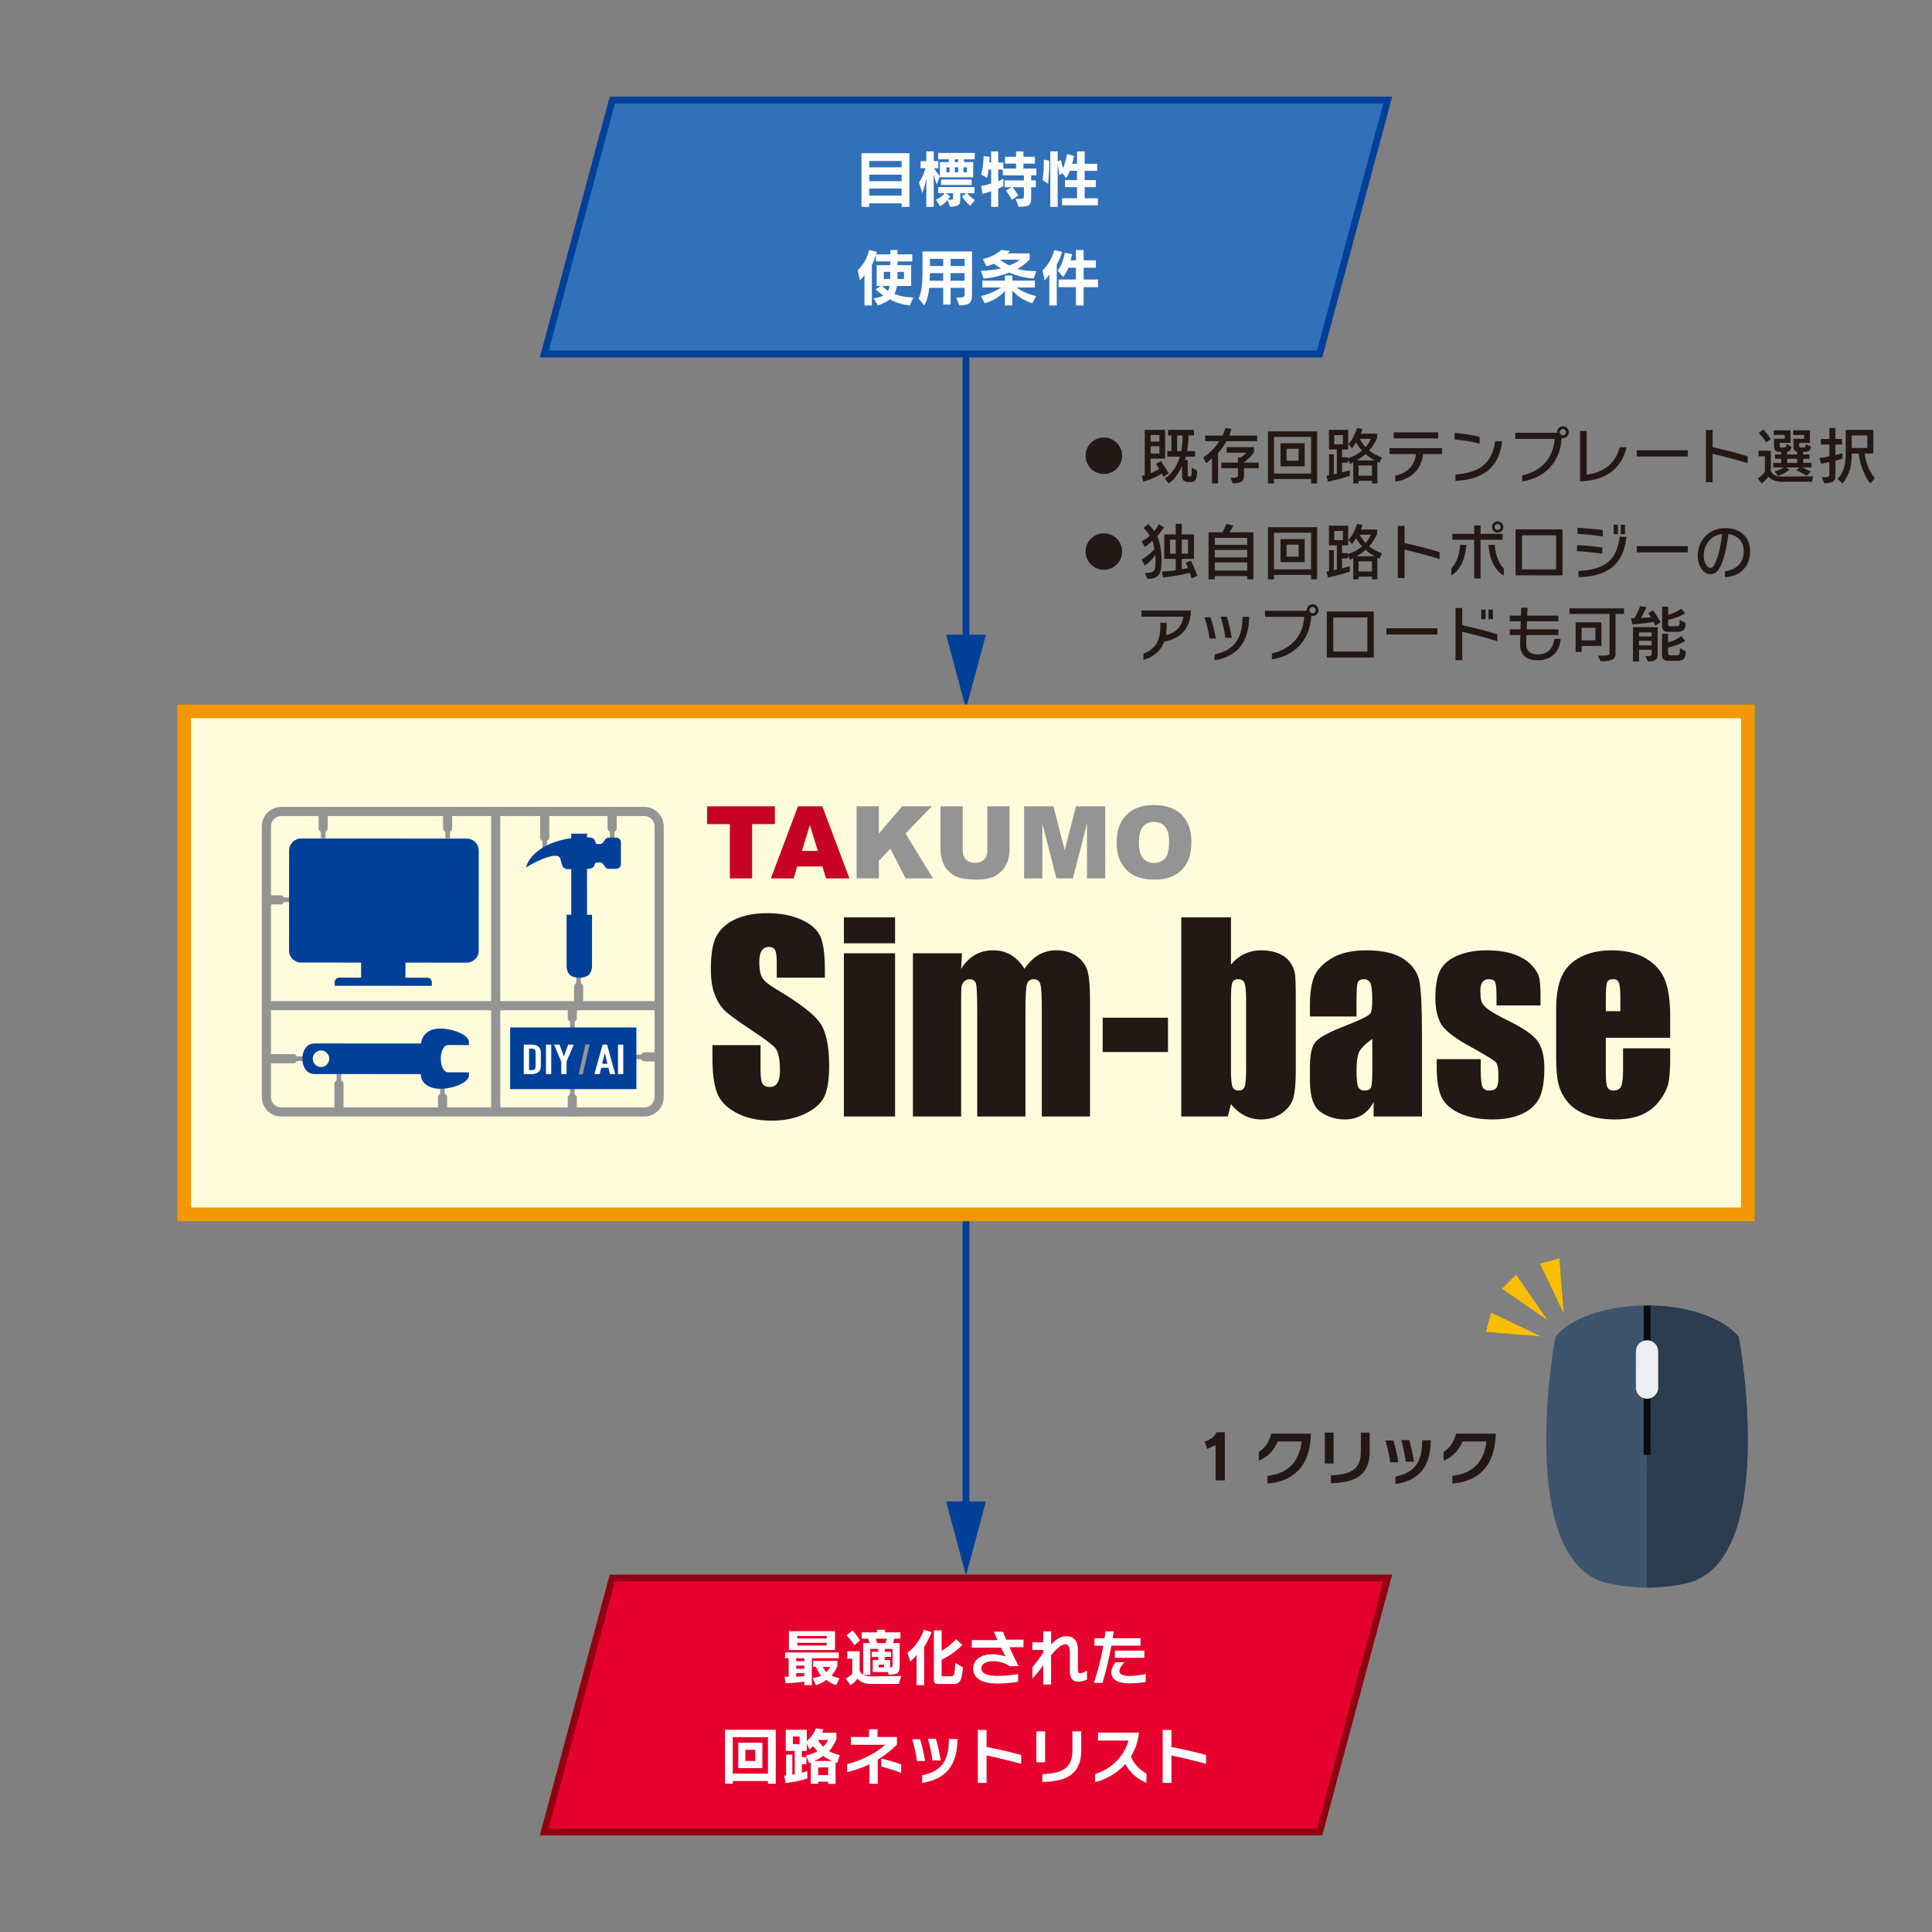 <?xml version="1.0" encoding="utf-8"?>
<!-- Generator: Adobe Illustrator 16.0.0, SVG Export Plug-In . SVG Version: 6.00 Build 0)  -->
<!DOCTYPE svg PUBLIC "-//W3C//DTD SVG 1.1//EN" "http://www.w3.org/Graphics/SVG/1.1/DTD/svg11.dtd">
<svg version="1.1" id="レイヤー_1" xmlns="http://www.w3.org/2000/svg" xmlns:xlink="http://www.w3.org/1999/xlink" x="0px"
	 y="0px" width="400px" height="400px" viewBox="0 0 400 400" enable-background="new 0 0 400 400" xml:space="preserve">
<rect x="0" y="0" width="400" height="400" fill="#808080" stroke="none"/>
<rect x="20" y="20.001" fill="none" width="360" height="360"/>
<g>
	<polygon fill="#E6002D" points="112.689,379.292 126.778,326.709 287.311,326.709 273.222,379.292 	"/>
	<path fill="#910010" d="M286.388,327.417l-13.71,51.166H113.613l13.708-51.166H286.388 M288.235,326H126.234l-14.468,54h162
		L288.235,326L288.235,326z"/>
</g>
<g>
	<g>
		<polygon fill="#3071B9" points="112.689,73.293 126.78,20.709 287.312,20.709 273.223,73.293 		"/>
		<path fill="#004098" d="M286.389,21.418l-13.71,51.166H113.613l13.71-51.166H286.389 M288.236,20.001h-162l-14.47,54h162.001
			L288.236,20.001L288.236,20.001z"/>
	</g>
	<g>
		<path fill="#FFFFFF" d="M186.672,42.83v-0.727h-6.709v0.727h-1.607V31.719h9.924V42.83H186.672z M186.672,33.327h-6.709v1.314
			h6.709V33.327z M186.672,36.159h-6.709v1.352h6.709V36.159z M186.672,39.029h-6.709v1.467h6.709V39.029z"/>
		<path fill="#FFFFFF" d="M193.981,38.187c-0.255-0.549-0.472-1.25-0.663-2.13v6.773h-1.531v-5.957
			c-0.178,1.084-0.497,2.309-0.842,3.1l-0.676-2.194c0.548-0.791,1.084-2.003,1.352-2.947h-1.021v-1.467h1.186V31.35h1.531v2.016
			h0.969v1.467h-0.88c0.37,0.65,0.778,1.212,1.187,1.595L193.981,38.187z M200.908,42.613c-1.072-0.829-1.76-1.952-1.76-1.952
			l0.918-0.65h-1.25v0.918c0,1.339-0.025,1.786-2.104,1.888l-0.536-1.39c-0.511,0.574-0.919,0.918-1.531,1.275l-0.867-1.339
			c0.778-0.357,1.378-0.816,1.799-1.352h-1.327v-1.276h7.513v1.276h-1.505c0.332,0.446,0.842,0.931,1.568,1.377L200.908,42.613z
			 M199.594,32.982v0.574h1.901v3.164h-6.889v-3.164h1.85v-0.574h-2.207v-1.327h7.564v1.327H199.594z M194.835,38.289v-1.123h6.34
			v1.123H194.835z M197.323,40.011h-1.493l0.893,0.65c0,0-0.229,0.37-0.485,0.689c0.051,0,0.102,0,0.153,0
			c0.88,0,0.931-0.013,0.931-0.447V40.011z M196.583,34.641h-0.638v1.033h0.638V34.641z M198.369,32.982h-0.676v0.574h0.676V32.982z
			 M198.369,34.641h-0.676v1.033h0.676V34.641z M200.181,34.641h-0.689v1.033h0.689V34.641z"/>
		<path fill="#FFFFFF" d="M213.498,36.312v1.033h0.957v1.416h-0.957v1.403c0,0.115,0,0.23,0,0.345c0,1.875-0.063,2.258-2.603,2.321
			l-0.625-1.633c1.723,0,1.723,0,1.723-0.74v-1.696h-2.322c0.753,1.033,1.161,1.722,1.161,1.722l-1.353,0.88
			c0,0-0.434-0.893-1.186-1.926l1.16-0.676h-1.467v-1.416h4.006v-1.033h-4.376v-1.199h-0.943v2.411
			c0.522-0.229,1.059-0.523,1.059-0.523v1.531c0,0-0.434,0.255-1.059,0.523v3.776h-1.468v-3.252
			c-0.65,0.255-1.147,0.421-1.772,0.574l-0.294-1.646c0.74-0.127,1.302-0.281,2.066-0.523v-2.87h-0.522
			c-0.076,0.561-0.166,1.186-0.332,1.709l-1.25-0.688c0.536-1.467,0.536-3.827,0.536-3.827l1.25,0.153c0,0-0.013,0.561-0.051,1.186
			h0.369V31.35h1.468v2.296h1.059v1.25h2.628v-1.021h-2.283v-1.416h2.283v-1.11h1.53v1.11h2.373v1.416h-2.373v1.021h2.679v1.416
			H213.498z"/>
		<path fill="#FFFFFF" d="M216.993,38.046l-1.148-0.778c0.242-1.25,0.268-3.036,0.268-3.84c0-0.255,0-0.408,0-0.408l1.123,0.243
			c0,0,0,0.076,0,0.191C217.235,34.13,217.222,36.337,216.993,38.046z M219.901,42.511v-1.467h3.087v-2.296H220.5v-1.454h2.487
			v-1.926h-1.505c-0.179,0.51-0.421,1.021-0.74,1.518l-0.791-1.021l-0.6,0.408c-0.127-0.6-0.217-1.684-0.369-2.168v8.725h-1.531
			V31.35h1.531v2.105l0.65-0.345c0,0,0.217,0.854,0.434,1.709c0.408-0.918,0.676-1.862,0.854-2.909l1.467,0.396
			c-0.127,0.587-0.255,1.11-0.421,1.607h1.021V31.35h1.582v2.564h2.603v1.454h-2.603v1.926h2.321v1.454h-2.321v2.296h2.755v1.467
			H219.901z"/>
		<path fill="#FFFFFF" d="M188.394,63.24c-1.824-0.217-2.972-0.612-4.158-1.275c-0.625,0.523-1.518,0.957-2.475,1.25l-0.906-1.454
			c0.791-0.102,1.531-0.293,2.041-0.587c-0.561-0.396-1.212-0.867-1.62-1.275l1.11-0.702h-0.88v-4.299h2.819v-0.778h-2.972v-1.301
			c-0.255,0.791-0.561,1.505-0.842,2.08v8.342h-1.531v-6.301c-0.293,0.446-0.638,0.829-0.957,1.084l-0.447-2.066
			c0.498-0.485,0.931-1.008,1.301-1.582c0.472-0.766,0.829-1.633,1.072-2.615l1.62,0.396c-0.051,0.179-0.089,0.344-0.166,0.51h2.921
			v-0.906h1.493v0.906h3.062v1.454h-3.062v0.778h2.832v4.299h-2.934c-0.115,0.65-0.281,1.173-0.536,1.646
			c1.135,0.485,2.232,0.702,3.891,0.74L188.394,63.24z M182.654,59.196c0.306,0.357,0.791,0.765,1.199,1.059
			c0.166-0.281,0.293-0.791,0.319-1.059H182.654z M184.325,56.288h-1.339v1.48h1.327c0.013-0.281,0.013-0.625,0.013-0.918V56.288z
			 M187.169,56.288h-1.352v0.562c0,0.293,0,0.65-0.013,0.918h1.365V56.288z"/>
		<path fill="#FFFFFF" d="M198.625,63.24l-0.664-1.633c1.518,0,1.748-0.051,1.748-0.74v-1.275h-2.896v3.47h-1.531v-3.47h-2.896
			c-0.153,1.479-0.421,2.64-1.033,3.648l-1.161-1.429c0.612-1.327,0.804-2.896,0.804-6.097v-3.648h10.256v8.508
			C201.252,62.653,201.048,63.125,198.625,63.24z M195.282,56.543h-2.755c0,0.51-0.013,1.11-0.039,1.582h2.794V56.543z
			 M195.282,53.596h-2.755v1.479h2.755V53.596z M199.708,53.596h-2.896v1.479h2.896V53.596z M199.708,56.543h-2.896v1.582h2.896
			V56.543z"/>
		<path fill="#FFFFFF" d="M214.008,57.666c-2.016-0.115-3.738-0.676-5.077-1.225c-1.302,0.51-2.985,1.033-5.281,1.25l-0.562-1.607
			c1.544-0.076,3.087-0.229,4.172-0.51c-0.549-0.344-1.199-0.727-1.519-0.982c-0.842,0.382-1.492,0.548-1.492,0.548l-0.766-1.493
			c0.612-0.14,2.59-0.701,3.802-1.888l1.837,0.204c-0.179,0.191-0.357,0.344-0.574,0.498h4.631v1.25
			c-0.536,0.612-1.403,1.314-2.501,1.952c1.059,0.319,2.449,0.472,3.878,0.472L214.008,57.666z M213.727,62.793
			c-1.9-0.625-3.125-1.479-4.133-2.653v3.1h-1.531v-2.985c-1.186,1.276-2.5,2.054-4.209,2.539l-0.766-1.479
			c1.658-0.408,3.1-1.046,4.158-1.799h-3.852v-1.429h4.668v-1.046h1.531v1.046h4.669v1.429h-3.776
			c1.008,0.778,2.258,1.339,4.031,1.786L213.727,62.793z M207.017,53.775c0.435,0.306,1.251,0.842,1.939,1.173
			c0.867-0.293,1.722-0.765,2.182-1.173H207.017z"/>
		<path fill="#FFFFFF" d="M218.792,54.757v8.483h-1.544v-6.442c-0.306,0.523-0.65,0.982-0.957,1.263l-0.446-2.067
			c1.148-1.123,1.927-2.462,2.449-4.235l1.595,0.396C219.582,53.226,219.263,53.979,218.792,54.757z M224.353,59.451v3.789h-1.595
			v-3.789h-3.585V57.87h3.585v-2.437h-1.557c-0.268,0.689-0.638,1.377-1.097,1.9l-1.109-1.288c1.186-1.607,1.454-3.725,1.454-3.725
			l1.518,0.306c0,0-0.141,0.728-0.332,1.276h1.123v-2.143h1.595v2.143h2.538v1.531h-2.538v2.437h2.972v1.582H224.353z"/>
	</g>
</g>
<g>
	<path fill="#FFFFFF" d="M168.085,343.322v5.575h-1.556v-0.728c-1.914,0.255-3.865,0.345-3.865,0.345l-0.229-1.365
		c0,0,0.281,0.013,0.854,0.013v-3.84h-0.752v-1.198h11.136v1.198H168.085z M163.327,341.625v-3.903h9.554v3.903H163.327z
		 M166.529,343.322h-1.684v0.612h1.684V343.322z M166.529,344.853h-1.684v0.638h1.684V344.853z M166.529,346.409h-1.684v0.728
		c0.548-0.025,1.186-0.063,1.684-0.114V346.409z M171.146,338.717h-6.084v0.51h6.084V338.717z M171.146,340.133h-6.084v0.561h6.084
		V340.133z M173.124,348.897c-0.74-0.217-1.493-0.65-2.041-1.098c-0.562,0.447-1.289,0.829-2.169,1.098l-0.65-1.467
		c0.664-0.128,1.289-0.256,1.735-0.485c-0.434-0.51-0.816-1.288-1.084-1.837h-0.574v-1.25h5.026v1.084c0,0-0.396,1.098-1.212,1.965
		c0.421,0.217,1.059,0.421,1.646,0.562L173.124,348.897z M170.356,345.108c0.14,0.319,0.446,0.791,0.74,1.084
		c0.319-0.318,0.6-0.727,0.752-1.084H170.356z"/>
	<path fill="#FFFFFF" d="M186.084,348.641h-5.715c-1.365,0-2.13-0.318-2.871-1.097c-0.319,0.536-0.854,1.021-1.416,1.34l-0.97-1.378
		c0.855-0.408,1.339-0.97,1.339-0.97v-3.125h-1.021v-1.531h2.551v4.044c0.179,0.345,0.396,0.6,0.727,0.804v-6.544h1.34
		c-0.051-0.204-0.204-0.688-0.319-0.918h-1.327v-1.302h3.164v-0.549h1.671v0.549h3.189v1.302h-1.289
		c-0.038,0.229-0.166,0.727-0.255,0.918h1.39v3.916c0,2.169-0.051,2.603-2.245,2.603l-0.229-0.523h-3.112v-2.475h1.135v-0.65h-1.352
		v-1.071h1.352v-0.6h-1.633v5.383h-1.416c0.408,0.217,0.995,0.319,1.671,0.319l6.162-0.09L186.084,348.641z M176.912,340.605
		c0,0-0.714-1.033-1.646-2.028l1.237-1.021c0.854,0.919,1.569,2.079,1.569,2.079L176.912,340.605z M181.326,339.266
		c0.077,0.255,0.229,0.714,0.268,0.918h1.722c0.102-0.217,0.229-0.638,0.293-0.918H181.326z M183.048,344.662h-1.123v0.562h1.123
		V344.662z M184.808,341.383h-1.62v0.6h1.314v1.071h-1.314v0.65h1.097v1.506c0.51,0,0.523-0.077,0.523-0.689V341.383z"/>
	<path fill="#FFFFFF" d="M191.339,340.95v7.947h-1.569v-6.251c-0.485,0.625-0.855,1.008-1.327,1.34l-0.562-1.812
		c1.582-1.161,2.755-2.883,3.406-4.759l1.569,0.511C192.411,339.087,191.913,340.069,191.339,340.95z M197.13,348.655h-2.59
		c-0.829,0-1.199-0.115-1.199-0.816v-10.295h1.607v4.223c1.187-0.638,2.144-1.467,3.011-2.398l1.289,1.199
		c-1.212,1.25-2.909,2.398-4.299,3.062v3.228c0,0.179,0.153,0.191,0.268,0.191h1.646c0.625,0,0.778-0.153,0.931-2.73l1.582,0.906
		C199.095,348.424,198.559,348.655,197.13,348.655z"/>
	<path fill="#FFFFFF" d="M208.994,341.039c0.573,1.275,1.225,2.615,1.9,3.929h-1.888c-0.689-0.535-1.914-1.033-3.432-1.033
		c-1.429,0-2.398,0.574-2.398,1.48c0,1.173,1.479,1.568,3.394,1.568c1.568,0,3.15-0.204,4.222-0.408v1.607
		c-1.186,0.204-2.602,0.383-4.209,0.383c-3.228,0-5.103-1.021-5.103-3.125c0-1.735,1.53-2.935,3.878-2.935
		c1.364,0,2.283,0.281,2.832,0.447c-0.269-0.485-0.612-1.123-0.944-1.824h-6.046v-1.569c0,0,5.319,0,5.306,0
		c-0.28-0.638-0.535-1.237-0.727-1.735h1.888c0.204,0.536,0.408,1.085,0.65,1.659h3.585v1.556H208.994z"/>
	<path fill="#FFFFFF" d="M223.281,348.169c-1.008,0-1.786-0.446-1.786-2.245v-4.031c0-0.701-0.153-1.454-0.97-1.454
		c-0.982,0-2.271,1.479-2.908,2.283v6.034h-1.633v-3.98c-0.562,0.83-1.441,1.901-2.245,2.743v-2.335
		c0.727-0.867,1.543-1.9,2.245-3.022V341.6h-2.245v-1.582h2.245v-2.258h1.646v2.704c0.791-0.816,1.799-1.709,3.138-1.709
		c1.786,0,2.411,1.327,2.411,2.742v4.185c0,0.65,0.153,0.74,0.511,0.74c0.356,0,0.88-0.281,1.364-0.536v1.862
		C224.479,347.965,223.841,348.169,223.281,348.169z"/>
	<path fill="#FFFFFF" d="M230.104,340.72c-0.497,2.704-1.046,5.013-1.836,7.691h-1.799c0.829-2.411,1.479-4.975,1.964-7.679h-1.837
		v-1.557h2.08c0.063-0.472,0.127-0.944,0.19-1.416h1.723c-0.077,0.484-0.153,0.957-0.229,1.416h5.778v1.544H230.104z
		 M233.74,348.527c-2.437,0-3.648-0.88-3.648-2.271c0-0.842,0.447-1.595,0.855-2.105h1.875c-0.319,0.319-1.071,1.148-1.071,1.837
		c0,0.562,0.6,0.995,2.092,0.995c1.122,0,2.424-0.191,3.367-0.408v1.672C236.317,348.386,235.143,348.527,233.74,348.527z
		 M230.832,343.233v-1.492h6.098v1.492H230.832z"/>
	<path fill="#FFFFFF" d="M159.003,369.306v-0.562h-7.296v0.562h-1.607v-11.175h10.511v11.175H159.003z M159.003,359.674h-7.296
		v7.526h7.296V359.674z M152.854,366.066v-5.256h4.988v5.256H152.854z M156.375,362.277h-2.054v2.31h2.054V362.277z"/>
	<path fill="#FFFFFF" d="M173.354,365.007c-0.115-0.026-0.243-0.064-0.357-0.115v4.427h-1.531v-0.446h-2.066v0.434h-1.531v-4.389
		l-0.344,0.128l-0.638-1.595c0.867-0.191,1.607-0.459,2.373-0.88c-0.421-0.421-0.638-0.638-0.944-1.059
		c-0.383,0.434-0.702,0.727-0.702,0.727l-0.574-1.199v1.467h-1.021v1.289h0.957v1.467h-0.957v1.773
		c0.357-0.09,0.778-0.23,1.123-0.357v1.53c-2.105,0.715-4.478,0.944-4.478,0.944l-0.293-1.518c0,0,0.191,0,0.383-0.026v-4.337h1.289
		v4.146c0.166-0.013,0.357-0.051,0.497-0.076v-4.835h-1.862v-4.375h4.363v2.334c0.969-0.842,1.493-1.646,1.888-2.641l1.518,0.23
		c-0.051,0.242-0.14,0.484-0.242,0.701h2.972v1.365c0,0-0.663,1.505-1.518,2.437c0.702,0.408,1.441,0.638,2.194,0.816
		L173.354,365.007z M165.559,359.535h-1.403v1.569h1.403V359.535z M170.432,363.553c-0.574,0.434-1.173,0.752-1.9,1.033h3.75
		C171.606,364.305,171.006,363.974,170.432,363.553z M169.335,360.236c0.293,0.511,0.612,0.919,1.097,1.391
		c0.434-0.421,0.791-0.893,1.021-1.391H169.335z M171.465,365.925h-2.066v1.595h2.066V365.925z"/>
	<path fill="#FFFFFF" d="M181.721,364.331v4.976h-1.709c0,0,0-4.044,0-4.031c-1.441,0.701-3.189,1.288-4.63,1.633v-1.658
		c1.735-0.459,3.342-1.071,4.796-1.875c1.135-0.612,2.181-1.314,3.074-2.144h-7.08v-1.607h3.75v-1.595h1.748v1.595h4.031v1.582
		C184.553,362.379,183.188,363.413,181.721,364.331z M182.461,365.747v-1.658c1.441,0.345,2.947,0.766,4.121,1.212v1.761
		C185.268,366.538,183.788,366.091,182.461,365.747z"/>
	<path fill="#FFFFFF" d="M189.859,364.599c-0.179-1.264-0.587-3.151-0.995-4.503h1.633c0.396,1.237,0.804,3.062,1.033,4.503H189.859
		z M190.931,369.127v-1.569c4.197-0.867,5.498-3.228,5.523-7.348v-0.166h1.773v0.179
		C198.151,365.734,195.65,368.375,190.931,369.127z M193.061,364.484c-0.166-1.288-0.548-3.112-0.944-4.49h1.646
		c0.396,1.225,0.74,2.921,0.995,4.49H193.061z"/>
	<path fill="#FFFFFF" d="M204.26,363.451c0-0.013,0,5.664,0,5.664h-1.811v-10.945h1.811v3.521c2.462,0.498,4.898,1.021,7.17,1.672
		v1.824C208.981,364.509,206.532,363.922,204.26,363.451z"/>
	<path fill="#FFFFFF" d="M214.568,364.867v-6.403h1.812v6.403H214.568z M215.818,368.949v-1.62c3.941-0.204,6.212-1.084,6.212-4.937
		v-3.929h1.824v3.903C223.854,367.009,221.265,368.808,215.818,368.949z"/>
	<path fill="#FFFFFF" d="M232.975,365.237c-1.786,1.99-4.108,3.215-6.264,3.737v-1.684c2.896-0.842,5.944-3.278,6.939-6.927h-6.327
		v-1.633h8.495c-0.217,1.926-0.829,3.559-1.684,4.949c0.728,1.748,2.041,2.845,3.228,3.56v1.862
		C235.411,368.349,233.918,366.908,232.975,365.237z"/>
	<path fill="#FFFFFF" d="M242.529,363.451c0-0.013,0,5.664,0,5.664h-1.812v-10.945h1.812v3.521c2.462,0.498,4.898,1.021,7.169,1.672
		v1.824C247.249,364.509,244.799,363.922,242.529,363.451z"/>
</g>
<g>
	<g>
		<line fill="none" stroke="#004098" stroke-width="1.417" stroke-miterlimit="10" x1="200" y1="73.203" x2="200" y2="134.21"/>
		<g>
			<polygon fill="#004098" points="195.883,131.402 200,146.767 204.119,131.402 			"/>
		</g>
	</g>
</g>
<g>
	<g>
		<line fill="none" stroke="#004098" stroke-width="1.417" stroke-miterlimit="10" x1="200" y1="251.655" x2="200" y2="313.662"/>
		<g>
			<polygon fill="#004098" points="195.883,310.853 200,326.218 204.119,310.853 			"/>
		</g>
	</g>
</g>
<rect x="38.132" y="147.281" fill="#FFFCDB" stroke="#F39800" stroke-width="2.835" stroke-miterlimit="10" width="323.738" height="104.134"/>
<g>
	<g>
		<path fill="#231815" d="M170.776,202.407h-9.957v-3.055c0-1.426-0.128-2.334-0.381-2.725c-0.255-0.39-0.68-0.586-1.272-0.586
			c-0.646,0-1.134,0.264-1.466,0.79c-0.329,0.527-0.498,1.326-0.498,2.396c0,1.375,0.188,2.412,0.559,3.107
			c0.357,0.697,1.366,1.539,3.031,2.521c4.772,2.832,7.776,5.158,9.018,6.974c1.237,1.815,1.858,4.745,1.858,8.784
			c0,2.938-0.345,5.102-1.032,6.494c-0.688,1.391-2.015,2.558-3.985,3.5c-1.969,0.943-4.261,1.413-6.875,1.413
			c-2.871,0-5.317-0.542-7.346-1.63c-2.028-1.086-3.357-2.469-3.986-4.148c-0.626-1.683-0.94-4.066-0.94-7.158v-2.697h9.956v5.018
			c0,1.543,0.139,2.537,0.418,2.978c0.283,0.441,0.779,0.663,1.491,0.663c0.713,0,1.243-0.279,1.592-0.841
			c0.348-0.562,0.522-1.392,0.522-2.496c0-2.427-0.332-4.013-0.993-4.762c-0.68-0.746-2.354-1.994-5.017-3.742
			c-2.665-1.765-4.432-3.048-5.296-3.847c-0.865-0.797-1.582-1.9-2.151-3.308c-0.57-1.41-0.854-3.21-0.854-5.399
			c0-3.159,0.404-5.466,1.211-6.926c0.805-1.46,2.109-2.603,3.907-3.425c1.8-0.824,3.973-1.236,6.518-1.236
			c2.786,0,5.158,0.45,7.119,1.35c1.96,0.901,3.259,2.033,3.894,3.399c0.638,1.366,0.957,3.687,0.957,6.963V202.407z"/>
		<path fill="#231815" d="M185.317,189.931v5.372h-10.594v-5.372H185.317z M185.317,197.365v33.792h-10.594v-33.792H185.317z"/>
		<path fill="#231815" d="M199.168,197.365l-0.178,3.214c0.796-1.274,1.748-2.23,2.854-2.87c1.104-0.636,2.358-0.955,3.767-0.955
			c2.751,0,4.917,1.275,6.493,3.824c0.867-1.274,1.84-2.23,2.929-2.87c1.087-0.636,2.292-0.955,3.616-0.955
			c1.748,0,3.195,0.423,4.34,1.273c1.147,0.849,1.883,1.888,2.204,3.119c0.323,1.232,0.485,3.23,0.485,5.998v24.012h-9.982v-22.027
			c0-2.885-0.1-4.673-0.293-5.359c-0.196-0.688-0.651-1.033-1.361-1.033c-0.733,0-1.203,0.341-1.416,1.02
			c-0.212,0.68-0.317,2.471-0.317,5.373v22.027h-9.981v-21.468c0-3.31-0.082-5.295-0.244-5.958c-0.16-0.661-0.605-0.994-1.335-0.994
			c-0.459,0-0.849,0.176-1.173,0.523c-0.32,0.35-0.501,0.773-0.532,1.273c-0.035,0.502-0.051,1.566-0.051,3.195v23.428h-9.982
			v-33.792H199.168z"/>
		<path fill="#231815" d="M241.82,210.708v7.104h-13.522v-7.104H241.82z"/>
		<path fill="#231815" d="M254.858,189.931v9.757c0.849-0.987,1.795-1.722,2.84-2.207c1.045-0.485,2.177-0.727,3.4-0.727
			c1.408,0,2.629,0.221,3.666,0.663c1.034,0.441,1.823,1.06,2.368,1.857c0.544,0.799,0.868,1.58,0.979,2.343
			c0.11,0.764,0.165,2.395,0.165,4.89v15.228c0,2.479-0.165,4.325-0.495,5.538c-0.331,1.213-1.107,2.265-2.332,3.157
			c-1.223,0.891-2.674,1.337-4.352,1.337c-1.206,0-2.331-0.264-3.375-0.79c-1.045-0.527-1.999-1.318-2.865-2.375l-0.661,2.555
			h-9.628v-41.226H254.858z M257.991,206.965c0-1.75-0.113-2.891-0.333-3.424c-0.22-0.536-0.651-0.805-1.299-0.805
			c-0.628,0-1.034,0.235-1.22,0.701c-0.187,0.469-0.281,1.643-0.281,3.527v14.564c0,1.818,0.107,2.979,0.318,3.49
			c0.213,0.51,0.633,0.764,1.26,0.764c0.646,0,1.065-0.262,1.262-0.791c0.193-0.525,0.293-1.791,0.293-3.794V206.965z"/>
		<path fill="#231815" d="M280.856,210.454h-9.652v-2.268c0-2.612,0.303-4.627,0.905-6.047c0.603-1.417,1.812-2.668,3.628-3.755
			c1.818-1.086,4.177-1.629,7.08-1.629c3.479,0,6.102,0.615,7.867,1.846c1.766,1.232,2.826,2.74,3.184,4.532
			c0.355,1.793,0.535,5.479,0.535,11.065v16.959h-10.007v-3.013c-0.63,1.208-1.44,2.114-2.433,2.717
			c-0.992,0.604-2.178,0.906-3.553,0.906c-1.801,0-3.449-0.505-4.951-1.516c-1.504-1.009-2.256-3.22-2.256-6.633v-2.776
			c0-2.529,0.4-4.252,1.199-5.168c0.796-0.916,2.775-1.986,5.936-3.209c3.375-1.324,5.182-2.215,5.422-2.674
			c0.236-0.459,0.355-1.393,0.355-2.803c0-1.762-0.131-2.914-0.395-3.447c-0.262-0.536-0.703-0.805-1.313-0.805
			c-0.694,0-1.128,0.227-1.298,0.676c-0.17,0.451-0.254,1.618-0.254,3.502V210.454z M284.116,215.088
			c-1.648,1.205-2.602,2.215-2.865,3.029s-0.395,1.986-0.395,3.515c0,1.751,0.115,2.876,0.344,3.388
			c0.229,0.51,0.681,0.764,1.361,0.764c0.645,0,1.068-0.199,1.262-0.598c0.195-0.399,0.293-1.449,0.293-3.146V215.088z"/>
		<path fill="#231815" d="M318.95,208.163h-9.117v-1.833c0-1.562-0.086-2.552-0.265-2.966c-0.181-0.418-0.624-0.627-1.338-0.627
			c-0.578,0-1.009,0.193-1.301,0.574c-0.284,0.382-0.433,0.955-0.433,1.72c0,1.035,0.074,1.794,0.219,2.276
			c0.144,0.484,0.576,1.018,1.299,1.596c0.719,0.575,2.204,1.417,4.443,2.52c2.986,1.461,4.948,2.835,5.882,4.123
			c0.933,1.291,1.403,3.167,1.403,5.629c0,2.75-0.359,4.825-1.072,6.227c-0.715,1.398-1.906,2.477-3.576,3.232
			c-1.674,0.755-3.689,1.134-6.049,1.134c-2.613,0-4.852-0.407-6.711-1.223c-1.857-0.813-3.137-1.919-3.832-3.31
			c-0.696-1.392-1.043-3.498-1.043-6.315v-1.63h9.115v2.14c0,1.815,0.115,2.996,0.342,3.538c0.23,0.545,0.686,0.816,1.365,0.816
			c0.729,0,1.238-0.182,1.525-0.548c0.289-0.364,0.434-1.134,0.434-2.305c0-1.61-0.186-2.622-0.559-3.028
			c-0.391-0.408-2.387-1.615-5.985-3.617c-3.022-1.697-4.864-3.238-5.522-4.621c-0.665-1.385-0.996-3.025-0.996-4.93
			c0-2.698,0.355-4.689,1.069-5.971s1.923-2.269,3.63-2.965c1.705-0.697,3.688-1.044,5.945-1.044c2.24,0,4.146,0.284,5.715,0.853
			c1.568,0.569,2.777,1.321,3.619,2.253c0.84,0.934,1.348,1.8,1.525,2.599c0.182,0.797,0.268,2.044,0.268,3.742V208.163z"/>
		<path fill="#231815" d="M345.79,214.86h-13.317v7.308c0,1.526,0.11,2.512,0.329,2.954c0.221,0.441,0.646,0.662,1.273,0.662
			c0.783,0,1.305-0.293,1.566-0.879c0.264-0.586,0.395-1.72,0.395-3.4v-4.455h9.754v2.494c0,2.089-0.133,3.691-0.395,4.813
			c-0.266,1.122-0.881,2.319-1.848,3.591c-0.967,1.273-2.191,2.229-3.68,2.865c-1.482,0.635-3.346,0.954-5.588,0.954
			c-2.174,0-4.092-0.313-5.758-0.941c-1.66-0.628-2.957-1.489-3.881-2.585c-0.923-1.096-1.564-2.301-1.924-3.615
			c-0.354-1.315-0.535-3.229-0.535-5.743v-9.854c0-2.955,0.4-5.285,1.199-6.99c0.797-1.708,2.105-3.014,3.921-3.922
			c1.815-0.907,3.905-1.361,6.267-1.361c2.885,0,5.265,0.546,7.141,1.642c1.873,1.094,3.189,2.547,3.947,4.355
			c0.753,1.808,1.133,4.35,1.133,7.626V214.86z M335.478,209.358v-2.469c0-1.748-0.093-2.877-0.281-3.387
			c-0.187-0.511-0.569-0.766-1.146-0.766c-0.715,0-1.156,0.218-1.324,0.65c-0.17,0.434-0.255,1.602-0.255,3.502v2.469H335.478z"/>
	</g>
	<g>
		<path fill="#C70025" d="M146.402,166.932h14.027v3.687h-4.708v11.245h-4.612v-11.245h-4.708V166.932z"/>
		<path fill="#C70025" d="M170.28,179.397h-5.238l-0.728,2.466h-4.711l5.611-14.932h5.035l5.611,14.932h-4.833L170.28,179.397z
			 M169.322,176.17l-1.647-5.368l-1.631,5.368H169.322z"/>
		<path fill="#949495" d="M177.345,166.932h4.614v5.643l4.834-5.643h6.136l-5.449,5.635l5.694,9.297h-5.683l-3.146-6.141
			l-2.385,2.497v3.644h-4.614V166.932z"/>
		<path fill="#949495" d="M204.42,166.932h4.602v8.896c0,0.882-0.135,1.716-0.41,2.5c-0.276,0.782-0.707,1.469-1.295,2.056
			c-0.586,0.587-1.203,1-1.847,1.237c-0.898,0.332-1.974,0.499-3.231,0.499c-0.727,0-1.518-0.051-2.378-0.152
			c-0.859-0.102-1.577-0.304-2.153-0.606c-0.578-0.302-1.105-0.73-1.583-1.287c-0.48-0.556-0.807-1.13-0.983-1.721
			c-0.285-0.95-0.429-1.792-0.429-2.524v-8.896h4.605v9.108c0,0.813,0.223,1.448,0.677,1.909c0.45,0.457,1.078,0.686,1.879,0.686
			c0.795,0,1.417-0.225,1.869-0.675c0.451-0.454,0.678-1.093,0.678-1.919V166.932z"/>
		<path fill="#949495" d="M212.028,166.932h6.068l2.34,9.085l2.326-9.085h6.061v14.932h-3.775v-11.388l-2.913,11.388h-3.421
			l-2.906-11.388v11.388h-3.779V166.932z"/>
		<path fill="#949495" d="M231.185,174.407c0-2.436,0.683-4.334,2.039-5.692c1.358-1.36,3.251-2.039,5.673-2.039
			c2.485,0,4.401,0.668,5.746,2.001c1.343,1.335,2.016,3.204,2.016,5.608c0,1.746-0.293,3.176-0.882,4.293
			c-0.587,1.116-1.435,1.985-2.548,2.607c-1.11,0.621-2.492,0.932-4.148,0.932c-1.684,0-3.077-0.268-4.182-0.804
			c-1.102-0.536-1.998-1.385-2.684-2.546C231.532,177.606,231.185,176.154,231.185,174.407z M235.801,174.43
			c0,1.506,0.279,2.589,0.84,3.247c0.561,0.659,1.322,0.989,2.287,0.989c0.99,0,1.756-0.322,2.301-0.968
			c0.543-0.645,0.816-1.803,0.816-3.473c0-1.405-0.285-2.433-0.852-3.082c-0.567-0.648-1.338-0.972-2.308-0.972
			c-0.929,0-1.677,0.329-2.239,0.988C236.083,171.817,235.801,172.906,235.801,174.43z"/>
	</g>
	<g>
		<path fill="#949495" d="M133.407,231.161H58.22c-2.209,0-4.008-1.801-4.008-4.008v-56.085c0-2.21,1.798-4.009,4.008-4.009h75.187
			c2.209,0,4.008,1.798,4.008,4.009v56.085C137.415,229.36,135.616,231.161,133.407,231.161z M58.22,168.951
			c-1.167,0-2.116,0.95-2.116,2.117v56.085c0,1.168,0.949,2.118,2.116,2.118h75.187c1.167,0,2.117-0.95,2.117-2.118v-56.085
			c0-1.167-0.949-2.117-2.117-2.117H58.22z"/>
	</g>
	<g>
		<line fill="#949495" x1="102.635" y1="167.82" x2="102.635" y2="229.658"/>
		<rect x="101.689" y="167.82" fill="#949495" width="1.891" height="61.837"/>
	</g>
	<path fill="#949495" d="M54.212,187.257h4.036c0,0,0.348-0.131,0.533-0.481h1.341v-0.95h-1.359c-0.188-0.332-0.515-0.46-0.515-0.46
		h-4.036V187.257z"/>
	<path fill="#949495" d="M54.827,220.137h6.137c0,0,0.352-0.134,0.534-0.482h1.343v-0.95h-1.362
		c-0.187-0.329-0.515-0.459-0.515-0.459h-6.137V220.137z"/>
	<path fill="#949495" d="M137.312,217.866h-4.034c0,0-0.35,0.129-0.534,0.479h-1.341v0.951h1.359c0.19,0.33,0.517,0.459,0.517,0.459
		h4.034V217.866z"/>
	<path fill="#949495" d="M65.956,167.652v4.033c0,0,0.13,0.35,0.481,0.534v1.342h0.949v-1.36c0.331-0.187,0.461-0.516,0.461-0.516
		v-4.033H65.956z"/>
	<path fill="#949495" d="M111.83,167.652v5.946c0,0,0.132,0.349,0.482,0.533v1.723h0.949v-1.74c0.33-0.187,0.46-0.515,0.46-0.515
		v-5.946H111.83z"/>
	<path fill="#949495" d="M91.729,167.652v4.033c0,0,0.13,0.35,0.48,0.534v1.342h0.953v-1.36c0.331-0.187,0.459-0.516,0.459-0.516
		v-4.033H91.729z"/>
	<path fill="#949495" d="M125.795,167.652v4.033c0,0,0.13,0.35,0.48,0.534v1.342h0.951v-1.36c0.33-0.187,0.46-0.516,0.46-0.516
		v-4.033H125.795z"/>
	<path fill="#949495" d="M117.546,207.889v3.1c0,0,0.132,0.349,0.482,0.533v1.342h0.951v-1.359c0.329-0.189,0.459-0.516,0.459-0.516
		v-3.1H117.546z"/>
	<path fill="#949495" d="M119.438,231.145v-4.035c0,0-0.132-0.35-0.481-0.533v-1.343h-0.951v1.36
		c-0.329,0.188-0.459,0.516-0.459,0.516v4.035H119.438z"/>
	<path fill="#949495" d="M120.736,208.129v-4.035c0,0-0.132-0.349-0.481-0.534v-1.343h-0.951v1.361
		c-0.329,0.187-0.457,0.516-0.457,0.516v4.035H120.736z"/>
	<path fill="#949495" d="M71.124,229.924v-5.686c0,0-0.134-0.349-0.483-0.531v-1.909h-0.951v1.927
		c-0.329,0.186-0.458,0.514-0.458,0.514v5.686H71.124z"/>
	<path fill="#949495" d="M92.564,229.422v-2.434c0,0-0.132-0.35-0.481-0.532v-1.911h-0.951v1.929
		c-0.329,0.186-0.458,0.515-0.458,0.515v2.434H92.564z"/>
	<g>
		<line fill="#949495" x1="55.372" y1="208.21" x2="136.594" y2="208.21"/>
		<rect x="55.372" y="207.266" fill="#949495" width="81.222" height="1.891"/>
	</g>
	<path fill-rule="evenodd" clip-rule="evenodd" fill="#004098" d="M118.271,173.537l-0.004-0.944h3.268v0.766
		c0.083,0.001,0.165,0.001,0.25,0.005c1.169,0.033,1.36,0.43,1.531,1.152c0.031,0.123,0.149,0.192,0.304,0.225
		c0.259,0.055,0.208,0.012,0.415,0.003c0.044-0.001,0.09,0,0.137,0.002l0.104-0.002c0.703,0,0.94-1.323,1.646-1.323h1.596
		c0.569,0,1.039,0.413,1.033,0.914l0.005,0.286l-0.001,2.03l0.001,2.317c-0.005,0.501-0.469,0.913-1.041,0.913h-1.596
		c-0.7-0.001-0.938-1.326-1.642-1.324c-0.304-0.001-0.434-0.001-0.473-0.002c0.515,0-0.109,0,0,0c-0.035,0-0.074,0-0.119,0
		c-0.995,0.002-0.046,1.322-2.076,1.325l-0.072,0.001l0.002,9.511l1.032-0.001v10.587c0,0.498-0.111,0.963-0.295,1.333
		c-0.133,0.268-0.309,0.486-0.513,0.639c-0.01,0.006-0.021,0.016-0.032,0.022c-0.009,0.007-0.018,0.013-0.026,0.018
		c-0.063,0.042-0.128,0.079-0.198,0.11v-0.004c-0.002,0.004-0.004,0.004-0.007,0.006c-0.511,0.217-1.02,0.328-1.531,0.333
		l-0.03,0.003c-0.309-0.003-0.62-0.041-0.933-0.121v0.002c-0.046-0.012-0.095-0.027-0.143-0.042
		c-0.039-0.011-0.077-0.022-0.118-0.036c-0.037-0.012-0.072-0.023-0.107-0.039c-0.088-0.027-0.174-0.061-0.262-0.098
		c-0.32-0.137-0.587-0.418-0.773-0.791c-0.188-0.375-0.293-0.839-0.295-1.335v-10.587h0.963v-9.457l-0.656,0.014
		c-1.571,0.025-1.289-1.822-1.744-2.439c-0.935-1.276-6.008,1.401-6.954,2.12C109.328,177.38,112.485,174.312,118.271,173.537z"/>
	<path fill-rule="evenodd" clip-rule="evenodd" fill="#004098" d="M96.651,173.621l-34.327-0.014
		c-1.358-0.002-2.468,1.109-2.468,2.466l-0.011,20.747c0,1.355,1.109,2.467,2.466,2.467l12.453,0.005v3.123
		c-1.378-0.005-2.856-0.005-4.523-0.005c-0.522-0.003-0.946,0.423-0.946,0.942v0.743l20.113,0.009v-0.74
		c0-0.521-0.423-0.947-0.944-0.947c-1.667,0-3.146,0-4.523,0v-3.119l12.699,0.007c1.355,0,2.468-1.113,2.468-2.466l0.007-20.746
		C99.117,174.734,98.006,173.623,96.651,173.621z"/>
	<rect x="105.612" y="212.719" fill="#004098" width="26.141" height="12.773"/>
	<g>
		<path fill="#FFFFFF" d="M108.44,222.38v-6.099h1.619c0.627,0,1.104,0.138,1.427,0.412c0.327,0.273,0.489,0.662,0.489,1.165v2.852
			c0,0.571-0.174,0.991-0.519,1.263c-0.348,0.27-0.846,0.407-1.496,0.407H108.44z M109.534,217.104v4.455h0.502
			c0.308,0,0.526-0.062,0.654-0.186c0.128-0.122,0.193-0.315,0.193-0.577v-2.938c0-0.241-0.063-0.427-0.183-0.558
			c-0.121-0.133-0.343-0.197-0.665-0.197H109.534z"/>
		<path fill="#FFFFFF" d="M113.036,222.38v-6.099h1.091v6.099H113.036z"/>
		<path fill="#FFFFFF" d="M116.203,222.38v-2.579l-1.498-3.52h1.155l0.879,2.425h0.021l0.877-2.425h1.156l-1.498,3.52v2.579H116.203
			z"/>
		<path fill="#949495" d="M119.8,222.431l1.413-6.2h0.856l-1.412,6.2H119.8z"/>
		<path fill="#FFFFFF" d="M123.065,222.38l1.702-6.099h0.911l1.702,6.099h-1.092l-0.322-1.312h-1.487l-0.322,1.312H123.065z
			 M125.762,220.249l-0.535-2.21h-0.021l-0.536,2.21H125.762z"/>
		<path fill="#FFFFFF" d="M127.947,222.38v-6.099h1.093v6.099H127.947z"/>
	</g>
	<path fill-rule="evenodd" clip-rule="evenodd" fill="#004098" d="M91.265,219.192c-0.009-1.398,0.519-2.825,1.556-2.825
		l4.266,0.002l0.002-0.587c0.001-1.863-4.614-3.219-7.151-2.715c-1.289,0.258-2.583,1.24-2.751,2.973l-22.106-0.004
		c-0.502,0-0.972,0.162-1.352,0.451c-1.496,1.126-1.496,4.301-0.003,5.43c0.379,0.288,0.849,0.451,1.355,0.451l22.029,0.008
		c0.011,1.734,1.437,2.66,2.823,2.937c2.533,0.509,7.152-0.845,7.154-2.707l-0.002-0.585l-4.268-0.003
		C91.782,222.02,91.256,220.588,91.265,219.192L91.265,219.192z M64.747,219.202c-0.001-0.945,0.765-1.708,1.71-1.712
		c0.944,0,1.71,0.767,1.708,1.712c0,0.944-0.766,1.708-1.712,1.708C65.51,220.91,64.743,220.146,64.747,219.202z"/>
</g>
<path fill-rule="evenodd" clip-rule="evenodd" fill="#3C556C" d="M322.065,276.735c1.108-1.36,2.738-2.567,4.76-3.553
	c1.873-0.912,4.089-1.646,6.55-2.15c4.905-1.003,10.382-0.994,15.271,0c2.461,0.504,4.686,1.246,6.551,2.168
	c2.021,0.978,3.65,2.19,4.759,3.552c0.22,0.269,8.409,46.722-10.854,51.041c-2.575,0.578-5.345,0.88-8.116,0.904
	c-2.77-0.024-5.541-0.335-8.115-0.904C313.608,323.457,321.845,276.995,322.065,276.735z"/>
<path fill-rule="evenodd" clip-rule="evenodd" fill="#2B3D4F" d="M341.018,270.282c2.592,0,5.183,0.252,7.627,0.75
	c2.461,0.504,4.686,1.246,6.551,2.168c2.021,0.978,3.65,2.19,4.759,3.552c0.22,0.269,8.409,46.722-10.854,51.041
	c-2.575,0.578-5.345,0.88-8.116,0.904L341.018,270.282z"/>
<polygon fill-rule="evenodd" clip-rule="evenodd" fill="#0B0B0F" points="340.292,270.313 341.735,270.313 341.719,301.212 
	340.285,301.212 "/>
<path fill-rule="evenodd" clip-rule="evenodd" fill="#ECEFF0" d="M341.01,277.485L341.01,277.485c-0.636,0-1.215,0.261-1.63,0.668
	l-0.008,0.008c-0.416,0.416-0.668,0.994-0.668,1.631l-0.009,7.496c0,0.627,0.252,1.213,0.677,1.629v0.008
	c0.423,0.408,0.993,0.668,1.63,0.668l0,0c0.635,0,1.214-0.26,1.629-0.676c0.424-0.416,0.685-0.995,0.685-1.629v-7.496
	c0-0.629-0.261-1.215-0.676-1.631C342.225,277.746,341.645,277.485,341.01,277.485z"/>
<g>
	<path fill="#231815" d="M251.674,306.495v-7.271l-1.747,0.753l-0.498-1.518c1.199-0.396,2.066-1.046,2.449-1.914h1.71v9.95H251.674
		z"/>
	<path fill="#231815" d="M262.416,307.158v-1.595c4.197-0.484,6.569-2.844,7.08-7.117h-4.962c-0.715,1.772-2.144,3.304-3.917,3.967
		v-1.786c1.187-0.765,2.169-2.054,2.59-3.801h8.202v0.268C271.205,303.408,267.914,306.737,262.416,307.158z"/>
	<path fill="#231815" d="M274.292,303.012v-6.403h1.812v6.403H274.292z M275.542,307.094v-1.62c3.941-0.204,6.212-1.084,6.212-4.937
		v-3.929h1.824v3.903C283.578,305.155,280.989,306.954,275.542,307.094z"/>
	<path fill="#231815" d="M287.851,302.745c-0.179-1.264-0.587-3.151-0.995-4.503h1.633c0.396,1.237,0.804,3.062,1.033,4.503H287.851
		z M288.922,307.273v-1.569c4.197-0.867,5.498-3.228,5.523-7.348v-0.166h1.773v0.179
		C296.142,303.879,293.642,306.52,288.922,307.273z M291.053,302.629c-0.166-1.288-0.549-3.112-0.944-4.49h1.646
		c0.396,1.225,0.74,2.921,0.995,4.49H291.053z"/>
	<path fill="#231815" d="M300.683,307.158v-1.595c4.197-0.484,6.569-2.844,7.08-7.117h-4.962c-0.715,1.772-2.144,3.304-3.917,3.967
		v-1.786c1.187-0.765,2.169-2.054,2.59-3.801h8.202v0.268C309.472,303.408,306.181,306.737,300.683,307.158z"/>
</g>
<g>
	<polygon fill="#FABE00" points="319.028,276.678 307.637,275.764 308.707,271.772 	"/>
	<polygon fill="#FABE00" points="320.385,273.308 310.977,266.823 313.899,263.901 	"/>
	<polygon fill="#FABE00" points="323.754,271.95 318.849,261.629 322.84,260.559 	"/>
</g>
<g>
	<g>
		<path fill="#231815" d="M228.542,98.132c-2.091,0-3.782-1.683-3.782-3.773s1.691-3.782,3.782-3.782s3.781,1.691,3.781,3.782
			S230.633,98.132,228.542,98.132z"/>
		<path fill="#231815" d="M240.896,98.723c-0.114-0.217-0.229-0.459-0.356-0.664c-0.715,0.434-2.156,1.237-3.827,1.671l-0.307-1.199
			c0.204-0.025,0.408-0.089,0.6-0.153v-9.376h4.223v5.944h-2.998v3.023c0.778-0.319,1.327-0.612,1.748-0.893
			c-0.357-0.587-0.638-1.033-0.638-1.033l0.995-0.587c0,0,0.943,1.365,1.646,2.526L240.896,98.723z M240.042,90.062h-1.812v1.365
			h1.812V90.062z M240.042,92.396h-1.812v1.505h1.812V92.396z M246.56,99.794h-0.688c0,0-1.136,0.026-1.136-1.135v-2.245
			c-0.625,1.493-1.595,2.883-2.768,3.687l-0.83-1.021c1.685-1.135,2.654-2.819,3.151-4.541h-2.615v-1.148h0.867v-3.24h-0.701v-1.148
			h5.357v1.148h-1.147c0,1.173-0.103,2.245-0.281,3.24h1.658v1.148h-1.9c-0.051,0.242-0.115,0.472-0.191,0.689h0.562v3.125
			c0,0.293,0.306,0.293,0.306,0.293h0.191c0.256,0,0.357-0.089,0.357-1.862l1.097,0.689
			C247.848,99.604,247.198,99.794,246.56,99.794z M243.715,90.151v3.24h0.867c0.217-1.174,0.269-2.309,0.269-3.24H243.715z"/>
		<path fill="#231815" d="M253.933,91.337c-0.396,0.728-1.008,1.659-1.748,2.449v6.314h-1.25v-5.243c0,0-0.459,0.536-1.25,1.046
			l-0.549-1.199c1.519-0.995,2.653-2.271,3.291-3.368h-2.908v-1.148h3.585c0.497-0.969,0.612-1.569,0.612-1.569l1.237,0.179
			c0,0-0.153,0.65-0.485,1.39h5.805v1.148H253.933z M257.555,96.924v1.518c0,1.084-0.408,1.633-2.296,1.633l-0.51-1.148
			c1.543,0,1.556-0.115,1.556-0.664c0-0.013,0-0.013,0-0.025v-1.314h-3.444v-1.148h3.444v-1.071h0.587
			c0.332-0.217,0.867-0.6,1.136-0.982h-4.057v-1.148h5.664v1.021c-0.689,1.11-1.786,1.9-2.08,2.117v0.064h3.049v1.148H257.555z"/>
		<path fill="#231815" d="M271.447,100.101v-0.918h-7.68v0.918h-1.25V89.309h10.18v10.792H271.447z M271.447,90.457h-7.68v7.577
			h7.68V90.457z M265.12,96.542v-4.771h5.001v4.771H265.12z M268.87,92.919h-2.5v2.475h2.5V92.919z"/>
		<path fill="#231815" d="M285.619,95.814c-0.166-0.063-0.319-0.14-0.459-0.217v4.503h-1.11V99.54h-2.768v0.561h-1.11v-4.414
			c-0.204,0.153-0.446,0.293-0.638,0.37l-0.459-0.918v0.625h-1.212v2.054c0.421-0.102,1.174-0.319,1.595-0.446v1.135
			c-1.965,0.676-4.528,1.225-4.528,1.225l-0.307-1.225c0,0,0.191-0.039,0.536-0.102v-4.337h0.995V98.2
			c0.165,0,0.446-0.115,0.625-0.115v-5.026h-1.633v-4.056h3.979v4.056h-1.263v1.62h1.212v0.217c1.25-0.421,2.245-1.033,2.921-1.607
			c-0.51-0.523-0.97-1.25-1.225-1.671c-0.446,0.689-0.854,1.199-0.854,1.199l-0.74-0.88c0.319-0.357,1.327-1.569,1.761-3.304
			l1.136,0.179c-0.09,0.344-0.191,0.663-0.307,0.969h3.368v0.842c0,0-0.447,1.237-1.672,2.64c0.677,0.562,1.595,1.084,2.653,1.442
			L285.619,95.814z M278.042,90.087h-1.799v1.888h1.799V90.087z M282.736,94.003c-0.459,0.421-1.212,0.957-1.862,1.314h3.737
			C283.871,94.909,283.233,94.45,282.736,94.003z M284.049,96.376h-2.768v2.104h2.768V96.376z M281.511,90.865
			c0.204,0.408,0.663,1.135,1.199,1.709c0.765-0.816,1.135-1.709,1.135-1.709H281.511z"/>
		<path fill="#231815" d="M294.637,94.003c-0.37,3.38-2.628,5.217-5.754,5.728v-1.263c2.539-0.51,4.019-2.117,4.273-4.464h-5.472
			v-1.225h10.881v1.225H294.637z M288.54,90.763v-1.25h9.21v1.25H288.54z"/>
		<path fill="#231815" d="M301.167,90.967v-1.352c1.595,0.14,3.547,0.446,5.18,0.829v1.416
			C304.675,91.439,302.788,91.095,301.167,90.967z M301.333,99.565v-1.314c4.35-0.37,7.514-1.76,8.228-6.914h1.441
			C310.314,97.128,306.742,99.284,301.333,99.565z"/>
		<path fill="#231815" d="M323.58,90.712c-0.089,0-0.165-0.013-0.255-0.038c-0.331,5.421-3.853,8.343-8.164,9.006v-1.25
			c4.082-0.918,6.404-3.636,6.723-7.564h-8.151v-1.263h8.637c-0.014-0.039-0.014-0.077-0.014-0.115c0-0.676,0.562-1.237,1.225-1.237
			c0.677,0,1.225,0.562,1.225,1.237C324.804,90.151,324.256,90.712,323.58,90.712z M323.58,88.837c-0.344,0-0.638,0.281-0.638,0.65
			c0,0.345,0.294,0.638,0.638,0.638c0.37,0,0.651-0.293,0.651-0.638C324.231,89.118,323.95,88.837,323.58,88.837z"/>
		<path fill="#231815" d="M327.534,99.642c0,0-0.318,0-0.396,0V89.232h1.365v9.031c3.585-0.459,5.919-2.271,6.851-5.664h1.403
			C335.851,96.465,333.122,99.361,327.534,99.642z"/>
		<path fill="#231815" d="M338.874,94.514v-1.289h10.562v1.289H338.874z"/>
		<path fill="#231815" d="M354.577,93.952v5.881h-1.391V89.028h1.391v3.559c2.576,0.586,4.962,1.161,7.258,1.888v1.429
			C359.36,95.139,357.039,94.526,354.577,93.952z"/>
		<path fill="#231815" d="M375.152,99.744h-6.237c-1.251,0-2.169-0.434-2.781-1.033c-0.319,0.408-0.829,0.944-1.403,1.39
			l-0.804-1.033c1.071-0.688,1.479-1.454,1.479-1.454v-3.151h-1.326v-1.148h2.551v4.286c0.46,0.625,0.881,1.071,2.258,1.071
			l6.519-0.063L375.152,99.744z M365.674,91.58c0,0-0.702-1.046-1.531-1.952l0.944-0.714c0.854,0.982,1.556,1.964,1.556,1.964
			L365.674,91.58z M373.124,96.784c0.728,0.281,1.773,0.854,1.773,0.854l-0.829,0.88c0,0-1.033-0.651-2.156-1.161l0.677-0.574
			h-2.807l0.714,0.459c-1.122,0.918-2.359,1.289-2.359,1.289l-0.74-0.944c0,0,1.033-0.229,1.952-0.804h-2.22v-0.957h1.658v-0.829
			h-1.288v-0.905h1.288v-0.549h-0.383c-0.587,0-1.109-0.204-1.109-1.071V90.84h2.219v-0.791h-2.283v-0.957h3.482v2.603h-2.232v0.689
			c0,0.204,0.115,0.281,0.332,0.281h0.472c0.447,0,0.574-0.077,0.574-0.728l1.059,0.562c-0.127,0.765-0.396,0.969-0.918,1.021v0.574
			h2.092v-0.587c-0.37,0-0.778-0.345-0.778-0.957V90.84h2.22v-0.791h-2.283v-0.957h3.482v2.603h-2.22v0.65
			c0,0.243,0.128,0.319,0.332,0.319h0.434c0.446,0,0.574-0.089,0.574-0.728l1.084,0.562c-0.166,1.008-0.714,1.046-1.326,1.046
			h-0.281v0.549h1.302v0.905h-1.302v0.829h1.723v0.957H373.124z M372.09,94.998h-2.092v0.829h2.092V94.998z"/>
		<path fill="#231815" d="M379.999,95.381v2.705c0,1.492-0.127,1.862-2.271,1.964l-0.561-1.237c1.479,0,1.581-0.039,1.581-0.689
			v-2.462c-0.522,0.127-1.059,0.242-1.722,0.357l-0.332-1.199c0.778-0.102,1.441-0.204,2.054-0.345v-2.437h-1.76v-1.148h1.76V88.62
			h1.25v2.271h1.378v1.148h-1.378v2.182c0.868-0.204,1.468-0.421,1.468-0.421v1.123C381.466,94.922,380.994,95.126,379.999,95.381z
			 M387.232,100.101c0,0-1.888-2.13-2.424-6.199h-1.429v0.204c0,2.168-0.396,4.095-1.888,5.995l-1.046-0.944
			c1.53-1.582,1.684-3.699,1.684-5.051v-5.103h5.728v4.898h-1.786c0.294,3.074,2.092,5.103,2.092,5.103L387.232,100.101z
			 M386.607,90.151h-3.228v2.602h3.228V90.151z"/>
		<path fill="#231815" d="M228.542,117.974c-2.091,0-3.782-1.683-3.782-3.773s1.691-3.782,3.782-3.782s3.781,1.691,3.781,3.782
			S230.633,117.974,228.542,117.974z"/>
		<path fill="#231815" d="M239.57,111.001c0.497,0.918,0.842,2.641,0.905,4.49c0.013,0.255,0.013,0.51,0.013,0.74
			c0,2.36-0.522,3.61-2.755,3.61c-0.063,0-0.128,0-0.191,0l-0.511-1.212c2.156-0.025,2.207-0.484,2.207-2.704
			c0-0.127,0-0.255,0-0.396c0-0.242-0.013-0.459-0.025-0.65c-0.867,1.314-2.194,2.22-2.194,2.22l-0.663-1.238
			c0,0,1.467-0.791,2.641-2.194c-0.063-0.65-0.204-1.187-0.446-1.697c-0.37,0.408-0.906,0.868-1.519,1.263l-0.676-1.161
			c0.65-0.319,1.314-0.778,1.684-1.173c-0.318-0.562-0.88-1.237-1.263-1.582l0.944-0.842c0.434,0.434,0.867,0.918,1.225,1.467
			c0.6-0.612,0.982-1.416,0.982-1.416l1.046,0.65C240.973,109.177,240.374,110.197,239.57,111.001z M246.713,119.752
			c0,0-0.179-0.651-0.37-1.161c-2.271,0.612-5.549,0.982-5.549,0.982l-0.242-1.237c0,0,1.352-0.064,2.87-0.268v-2.36h-2.373v-5.064
			h2.373v-2.181h1.25v2.181h2.538v5.064h-2.538v2.156c0.446-0.051,0.905-0.166,1.301-0.268c-0.127-0.306-0.318-0.778-0.484-1.097
			l1.084-0.421c0.74,1.492,1.34,3.15,1.34,3.15L246.713,119.752z M243.422,111.728h-1.174v2.896h1.174V111.728z M245.96,111.728
			h-1.288v2.896h1.288V111.728z"/>
		<path fill="#231815" d="M258.219,119.943v-0.676h-6.71v0.676h-1.289v-9.733h2.857c0.23-0.344,0.574-1.059,0.83-1.748l1.429,0.37
			c-0.243,0.498-0.562,1.034-0.816,1.378h4.987v9.733H258.219z M258.219,111.358h-6.71v1.455h6.71V111.358z M258.219,113.858h-6.71
			v1.543h6.71V113.858z M258.219,116.448h-6.71v1.671h6.71V116.448z"/>
		<path fill="#231815" d="M271.447,119.943v-0.918h-7.68v0.918h-1.25v-10.792h10.18v10.792H271.447z M271.447,110.299h-7.68v7.577
			h7.68V110.299z M265.12,116.384v-4.771h5.001v4.771H265.12z M268.87,112.761h-2.5v2.475h2.5V112.761z"/>
		<path fill="#231815" d="M285.619,115.657c-0.166-0.063-0.319-0.14-0.459-0.217v4.503h-1.11v-0.561h-2.768v0.561h-1.11v-4.414
			c-0.204,0.153-0.446,0.293-0.638,0.37l-0.459-0.918v0.625h-1.212v2.054c0.421-0.102,1.174-0.319,1.595-0.446v1.135
			c-1.965,0.676-4.528,1.225-4.528,1.225l-0.307-1.225c0,0,0.191-0.039,0.536-0.102v-4.337h0.995v4.133
			c0.165,0,0.446-0.115,0.625-0.115v-5.026h-1.633v-4.056h3.979v4.056h-1.263v1.62h1.212v0.217c1.25-0.421,2.245-1.033,2.921-1.607
			c-0.51-0.523-0.97-1.25-1.225-1.671c-0.446,0.689-0.854,1.199-0.854,1.199l-0.74-0.88c0.319-0.357,1.327-1.569,1.761-3.304
			l1.136,0.179c-0.09,0.344-0.191,0.663-0.307,0.969h3.368v0.842c0,0-0.447,1.238-1.672,2.641c0.677,0.562,1.595,1.084,2.653,1.441
			L285.619,115.657z M278.042,109.929h-1.799v1.888h1.799V109.929z M282.736,113.846c-0.459,0.421-1.212,0.957-1.862,1.313h3.737
			C283.871,114.751,283.233,114.292,282.736,113.846z M284.049,116.218h-2.768v2.105h2.768V116.218z M281.511,110.708
			c0.204,0.408,0.663,1.135,1.199,1.709c0.765-0.816,1.135-1.709,1.135-1.709H281.511z"/>
		<path fill="#231815" d="M290.797,113.794v5.881h-1.391v-10.805h1.391v3.559c2.576,0.587,4.962,1.161,7.258,1.888v1.429
			C295.581,114.981,293.259,114.369,290.797,113.794z"/>
		<path fill="#231815" d="M300.479,119.152v-1.48c1.033-0.969,1.671-2.819,1.837-4.86h1.275
			C303.349,115.529,302.533,117.915,300.479,119.152z M306.538,111.753v8.024h-1.326v-8.024h-4.528v-1.225h4.528v-1.748h1.326v1.748
			h4.567v1.225H306.538z M308.17,112.812h1.302c0.153,2.041,0.816,3.891,1.862,4.86v1.493
			C309.23,117.915,308.388,115.529,308.17,112.812z M310.072,110.287c-0.638,0-1.174-0.523-1.174-1.174
			c0-0.65,0.536-1.173,1.174-1.173c0.65,0,1.174,0.523,1.174,1.173C311.246,109.764,310.722,110.287,310.072,110.287z
			 M310.072,108.5c-0.332,0-0.625,0.281-0.625,0.612c0,0.357,0.293,0.625,0.625,0.625c0.357,0,0.625-0.268,0.625-0.625
			C310.697,108.781,310.429,108.5,310.072,108.5z"/>
		<path fill="#231815" d="M313.783,119.114v-9.516h9.721v9.529L313.783,119.114z M322.177,110.835h-7.067v7.054h7.067V110.835z"/>
		<path fill="#231815" d="M326.5,114.113v-1.25c1.569,0.064,3.699,0.255,5.23,0.498v1.275
			C330.162,114.407,327.98,114.165,326.5,114.113z M326.603,110.529v-1.25c1.568,0.064,3.674,0.268,5.229,0.485v1.301
			C330.29,110.835,328.108,110.593,326.603,110.529z M326.807,119.497v-1.289c5.37-0.242,7.947-2.156,8.521-7.08h1.403
			C336.17,117.085,332.56,119.369,326.807,119.497z M334.09,110.58v-1.939h0.881v1.939H334.09z M335.558,110.58v-1.939h0.893v1.939
			H335.558z"/>
		<path fill="#231815" d="M338.874,114.356v-1.289h10.562v1.289H338.874z"/>
		<path fill="#231815" d="M357.14,119.509v-1.237c1.927-0.229,3.878-1.377,3.878-4.197c0-1.901-1.173-3.24-3.176-3.495
			c-0.345,2.845-0.995,5.715-1.914,7.144c-0.586,0.982-1.288,1.173-1.837,1.173c-1.147,0-2.589-1.352-2.589-3.853
			c0-3.151,2.283-5.702,5.728-5.702c3.215,0,5.115,2.002,5.115,4.771C362.345,117.8,359.768,119.331,357.14,119.509z
			 M352.74,115.044c0,1.62,0.829,2.551,1.339,2.551c0.307,0,0.638-0.14,1.098-1.135c0.638-1.365,1.16-3.955,1.391-5.906
			C354.143,110.822,352.74,112.838,352.74,115.044z"/>
		<path fill="#231815" d="M241.033,132.844c-0.728,2.002-2.271,3.176-4.299,3.788v-1.288c2.271-0.906,3.508-2.449,3.508-5.613
			v-0.791h1.288v0.868c0,0.6-0.051,1.16-0.14,1.684c2.092-0.497,3.304-1.799,3.635-3.814h-8.699v-1.263h10.23v0.229
			C246.377,130.572,243.928,132.333,241.033,132.844z"/>
		<path fill="#231815" d="M250.433,132.192c-0.203-1.301-0.599-3.036-1.071-4.388h1.263c0.435,1.25,0.843,2.946,1.11,4.388H250.433z
			 M251.467,136.709v-1.212c4.324-0.881,5.728-3.623,5.791-7.667v-0.141h1.365v0.153
			C258.496,132.895,256.314,135.879,251.467,136.709z M253.725,132.053c-0.217-1.353-0.574-2.96-1.008-4.376h1.275
			c0.421,1.25,0.753,2.794,1.021,4.376H253.725z"/>
		<path fill="#231815" d="M271.749,127.562c-0.089,0-0.165-0.013-0.255-0.039c-0.331,5.422-3.853,8.343-8.164,9.007v-1.251
			c4.082-0.918,6.404-3.635,6.723-7.564h-8.151v-1.263h8.636c-0.013-0.038-0.013-0.076-0.013-0.114c0-0.677,0.562-1.237,1.225-1.237
			c0.677,0,1.225,0.561,1.225,1.237C272.973,127.001,272.425,127.562,271.749,127.562z M271.749,125.688
			c-0.344,0-0.638,0.28-0.638,0.65c0,0.344,0.294,0.638,0.638,0.638c0.37,0,0.651-0.294,0.651-0.638
			C272.4,125.968,272.119,125.688,271.749,125.688z"/>
		<path fill="#231815" d="M274.708,136.122v-9.517h9.721v9.529L274.708,136.122z M283.102,127.843h-7.067v7.055h7.067V127.843z"/>
		<path fill="#231815" d="M287.042,131.363v-1.288h10.562v1.288H287.042z"/>
		<path fill="#231815" d="M302.746,130.803v5.88h-1.391v-10.805h1.391v3.56c2.576,0.587,4.962,1.161,7.258,1.888v1.429
			C307.529,131.988,305.208,131.376,302.746,130.803z M306.674,128.188v-1.965h0.905v1.965H306.674z M308.179,128.188v-1.965h0.919
			v1.965H308.179z"/>
		<path fill="#231815" d="M318.308,136.709c-1.901,0-3.585-0.804-3.585-3.228c0-0.052,0-0.115,0-0.166
			c0.013-0.396,0.025-1.071,0.051-1.837h-2.194v-1.174h2.232c0.014-0.562,0.039-1.135,0.052-1.671h-2.284v-1.174h2.322
			c0.025-0.956,0.051-1.646,0.051-1.646h1.314c0,0-0.026,0.689-0.077,1.646h6.455v1.174h-6.506
			c-0.025,0.536-0.038,1.097-0.063,1.671h6.569v1.174h-6.621c-0.013,0.663-0.025,1.25-0.025,1.671c0,0.089,0,0.179,0,0.255
			c0.013,1.71,1.225,2.093,2.373,2.093c2.359,0,3.228-1.607,3.432-3.228h1.313C322.925,134.438,321.688,136.709,318.308,136.709z"/>
		<path fill="#231815" d="M334.482,127.103v8.101c0,1.148-0.383,1.696-3.1,1.696l-0.549-1.147c2.297,0,2.398-0.103,2.398-0.549
			v-8.101h-8.278v-1.147h11.276v1.147H334.482z M327.466,133.724v1.25h-1.25v-6.136h5.345v4.886H327.466z M330.311,129.986h-2.845
			v2.589h2.845V129.986z"/>
		<path fill="#231815" d="M342.722,129.526c-0.141-0.28-0.255-0.548-0.37-0.752c-0.765,0.127-2.41,0.356-4.362,0.497l-0.332-1.263
			c0.269,0,0.473-0.013,0.728-0.013c0.74-1.237,1.199-2.5,1.199-2.5l1.326,0.229c0,0-0.561,1.109-1.16,2.22
			c0.701-0.026,1.581-0.09,2.066-0.166c-0.307-0.511-0.562-0.854-0.562-0.854l0.995-0.562c0,0,0.854,1.187,1.556,2.475
			L342.722,129.526z M341.179,136.964l-0.511-1.123c1.148,0,1.288-0.051,1.288-0.548v-0.766h-2.614v2.424h-1.251v-7.105h5.116v5.574
			C343.208,136.377,342.914,136.964,341.179,136.964z M341.957,130.93h-2.614v0.842h2.614V130.93z M341.957,132.665h-2.614v0.969
			h2.614V132.665z M347.212,136.823h-1.964c0,0-1.148,0-1.148-1.136v-4.477h1.25v1.785c1.62-0.396,2.729-1.301,2.729-1.301
			l0.843,0.995c0,0-1.187,0.854-3.572,1.364v1.174c0,0.408,0.357,0.446,0.472,0.446c0.025,0,0.039,0,0.039,0h0.931
			c0.957,0,0.995-0.038,0.995-1.198c0-0.09,0-0.179,0-0.281l1.237,0.689C349.024,136.224,348.59,136.823,347.212,136.823z
			 M347.174,130.815h-1.9c-0.766,0-1.148-0.396-1.148-1.136v-4.082h1.25v1.684c1.633-0.396,2.691-1.25,2.691-1.25l0.816,0.919
			c0,0-1.147,0.905-3.508,1.364v0.906c0,0.383,0.128,0.446,0.511,0.446h0.867c0.102,0,0.191,0,0.268,0
			c0.702,0,0.728-0.051,0.728-1.122c0-0.077,0-0.153,0-0.23l1.237,0.689C348.986,130.343,348.552,130.815,347.174,130.815z"/>
	</g>
</g>
</svg>
